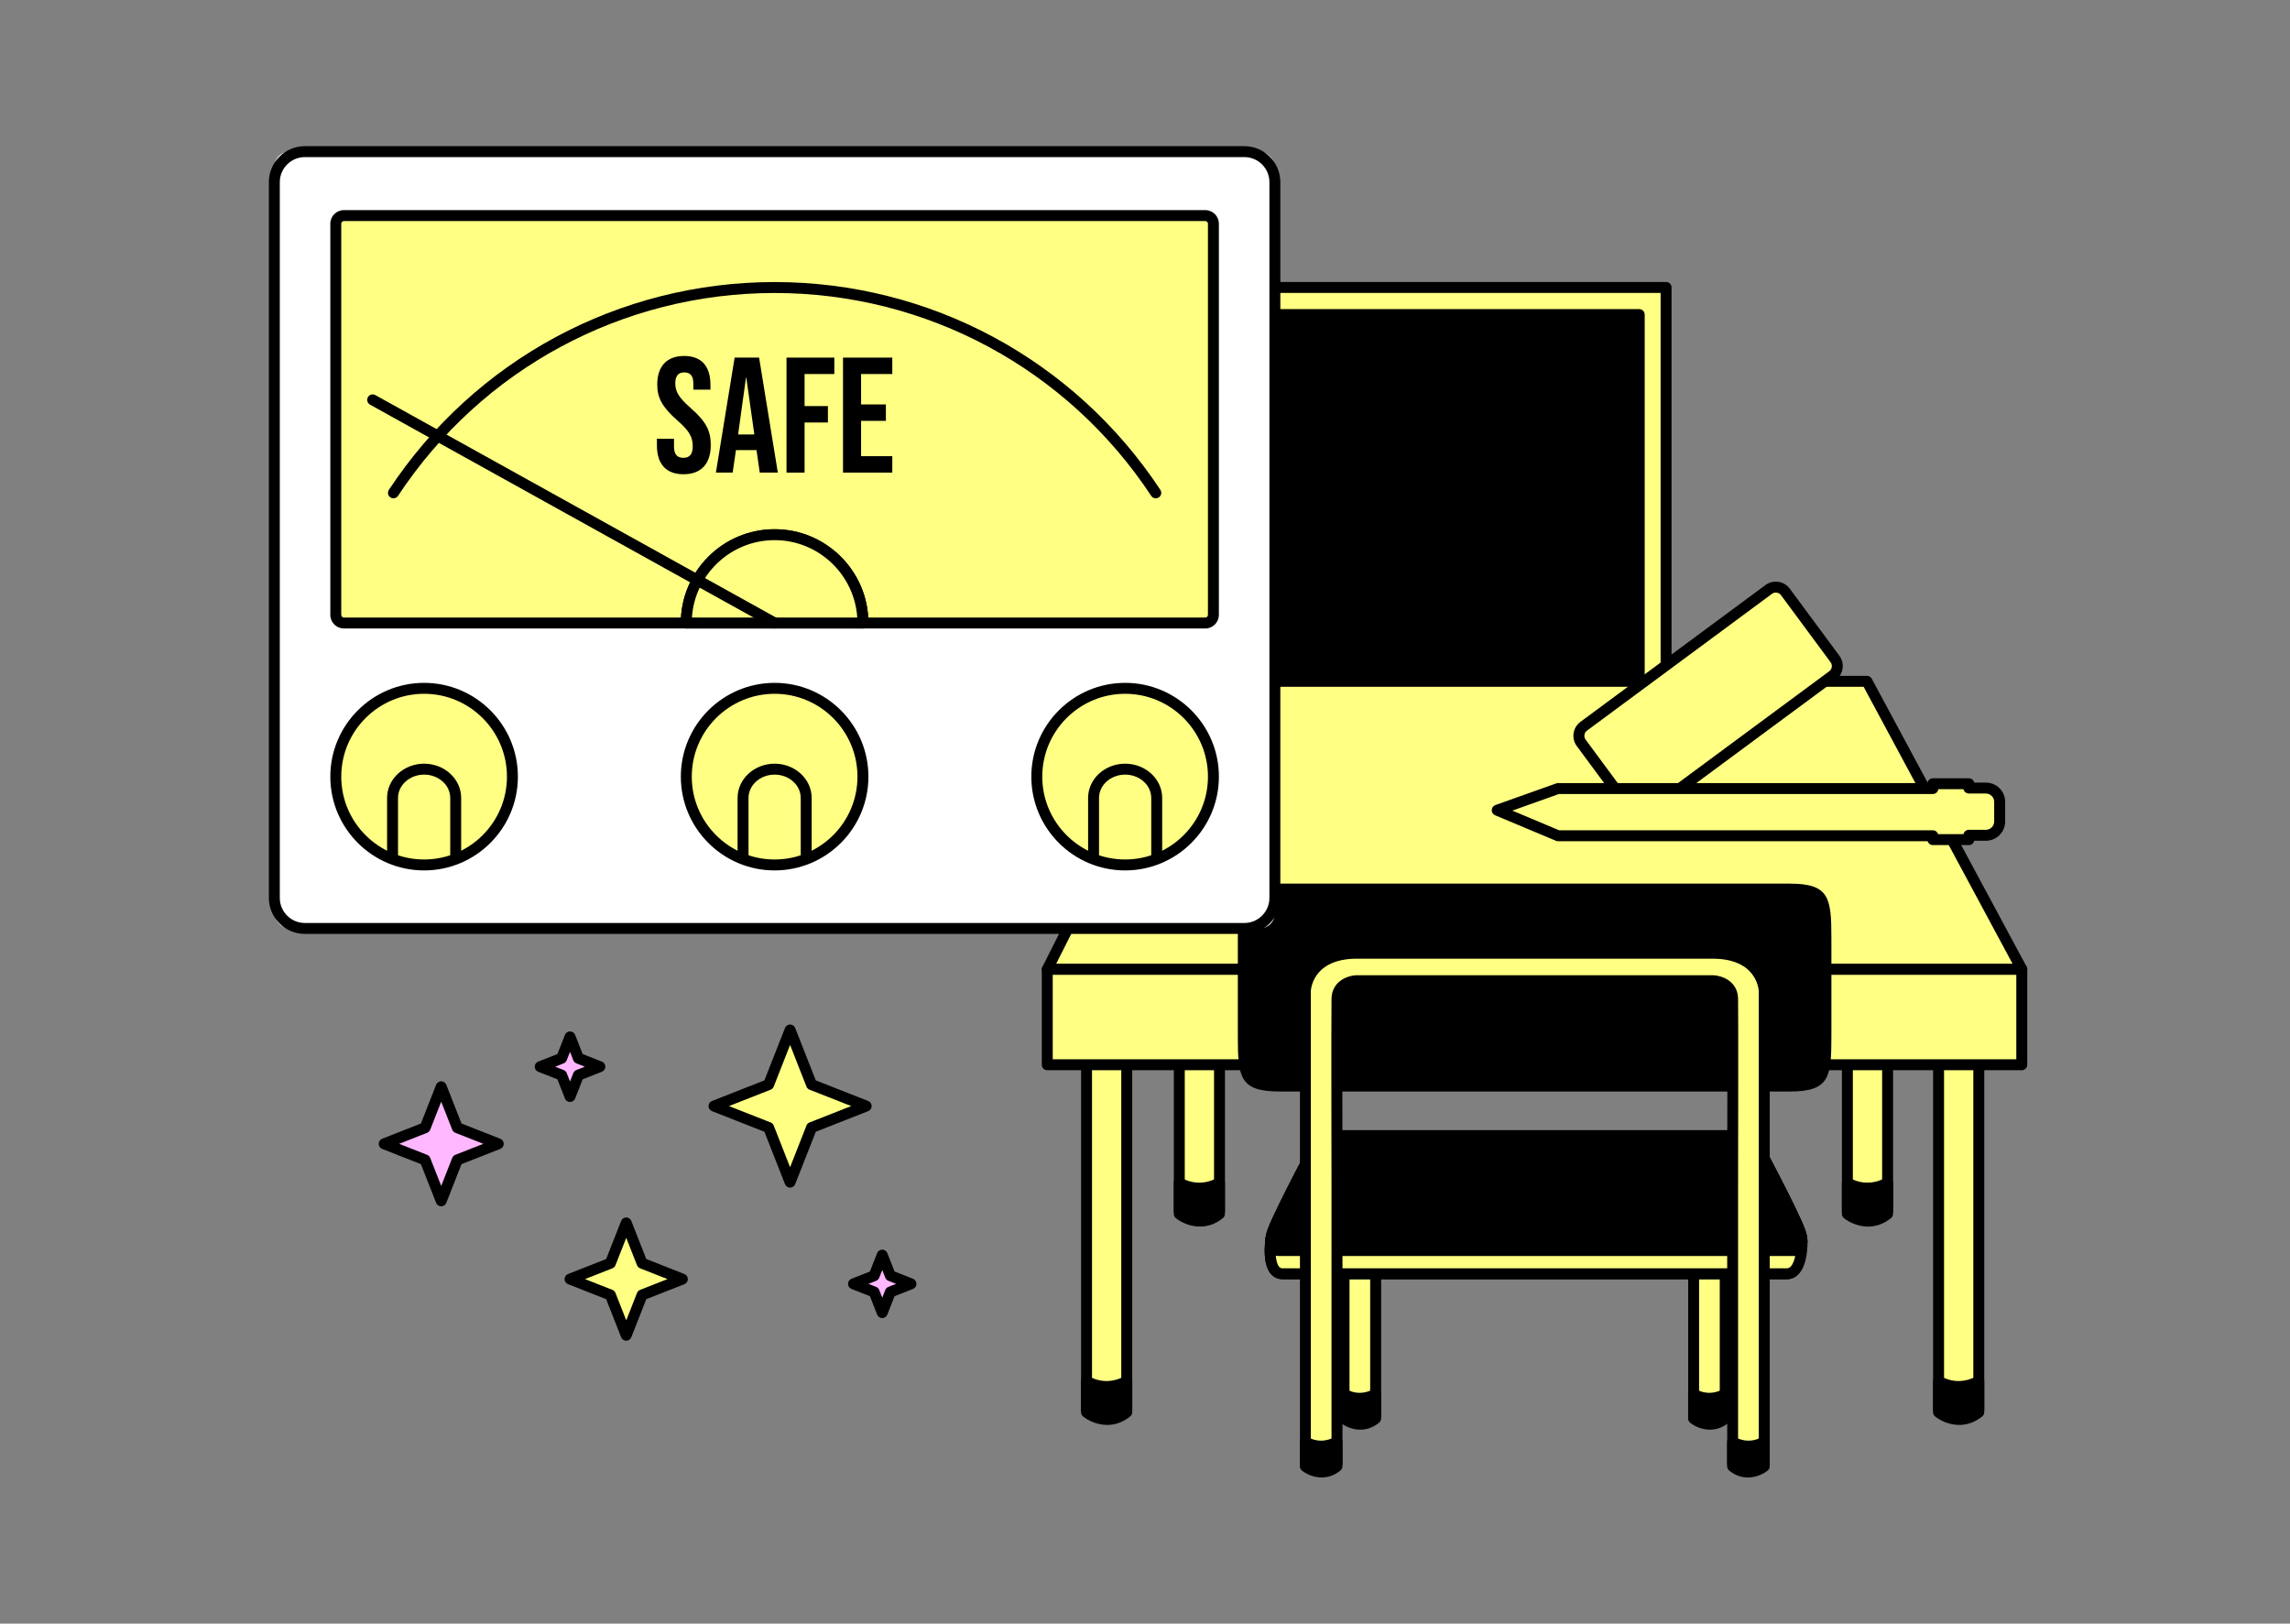 <?xml version="1.0" encoding="UTF-8"?>
<svg id="_레이어_2" data-name="레이어 2" xmlns="http://www.w3.org/2000/svg" viewBox="0 0 837.75 594">
  <rect x="0" y="0" width="837.75" height="594" fill="#808080" stroke="none"/>
  <defs>
    <style>
      .cls-1 {
        fill: none;
      }

      .cls-1, .cls-2, .cls-3, .cls-4, .cls-5 {
        stroke-width: 0px;
      }

      .cls-3 {
        fill: #fff;
      }

      .cls-4 {
        fill: #ffff84;
      }

      .cls-5 {
        fill: #ffb7ff;
      }
    </style>
  </defs>
  <g id="_레이어_1-2" data-name="레이어 1">
    <g>
      <g>
        <g>
          <g>
            <rect class="cls-4" x="268.05" y="105.16" width="341.46" height="217.78"/>
            <path class="cls-2" d="m609.5,324.94h-341.46c-1.11,0-2-.89-2-2V105.16c0-1.11.89-2,2-2h341.46c1.11,0,2,.89,2,2v217.78c0,1.11-.89,2-2,2Zm-339.46-4h337.46V107.16h-337.46v213.78Z"/>
          </g>
          <rect class="cls-4" x="278.64" y="115.09" width="321.04" height="197.92"/>
          <g>
            <rect class="cls-2" x="278.64" y="115.09" width="321.04" height="197.92"/>
            <path class="cls-2" d="m599.68,315.01h-321.04c-1.11,0-2-.89-2-2V115.09c0-1.11.89-2,2-2h321.04c1.11,0,2,.89,2,2v197.92c0,1.11-.89,2-2,2Zm-319.04-4h317.04V117.09h-317.04v193.92Z"/>
          </g>
        </g>
        <g>
          <g>
            <g>
              <g>
                <g>
                  <g>
                    <path class="cls-4" d="m397.49,387.13v128.3s5.13,4.79,14.71,0v-128.3h-14.71Z"/>
                    <path class="cls-2" d="m404.13,519.57c-5.06,0-7.84-2.52-8.01-2.67-.4-.38-.63-.91-.63-1.46v-128.3c0-1.11.89-2,2-2h14.71c1.11,0,2,.89,2,2v128.3c0,.76-.43,1.45-1.11,1.79-3.5,1.75-6.5,2.35-8.96,2.35Zm-4.64-5.15c1.38.81,4.97,2.24,10.71-.25v-125.03h-10.71v125.29Z"/>
                  </g>
                  <g>
                    <path class="cls-2" d="m397.48,505.32v11.34s7.36,6,14.72,0v-11.34s-6.98,4.35-14.72,0Z"/>
                    <path class="cls-2" d="m405.09,521.31c-3.81,0-7.11-1.67-8.87-3.11-.47-.38-.74-.95-.74-1.55v-11.34c0-.71.38-1.37.99-1.73.62-.36,1.37-.36,1.99-.02,6.57,3.69,12.44.19,12.69.04.62-.38,1.4-.39,2.03-.04.63.36,1.03,1.02,1.03,1.74v11.34c0,.6-.27,1.17-.74,1.55-2.81,2.29-5.72,3.11-8.38,3.11Zm-5.6-5.7c1.71,1.07,6.15,3.19,10.72.04v-7.29c-2.53.83-6.41,1.48-10.72.02v7.22Z"/>
                  </g>
                </g>
                <g>
                  <g>
                    <path class="cls-4" d="m709.19,387.13v128.3s5.13,4.79,14.71,0v-128.3h-14.71Z"/>
                    <path class="cls-2" d="m715.83,519.57c-5.06,0-7.84-2.52-8.01-2.67-.4-.38-.63-.91-.63-1.46v-128.3c0-1.11.89-2,2-2h14.71c1.11,0,2,.89,2,2v128.3c0,.76-.43,1.45-1.11,1.79-3.5,1.75-6.5,2.35-8.96,2.35Zm-4.64-5.15c1.38.81,4.97,2.24,10.71-.25v-125.03h-10.71v125.29Z"/>
                  </g>
                  <g>
                    <path class="cls-2" d="m709.18,505.32v11.34s7.36,6,14.72,0v-11.34s-6.98,4.35-14.72,0Z"/>
                    <path class="cls-2" d="m716.78,521.31c-3.81,0-7.11-1.67-8.87-3.11-.47-.38-.74-.95-.74-1.55v-11.34c0-.71.38-1.37.99-1.73.61-.36,1.37-.36,1.99-.02,6.57,3.69,12.44.19,12.69.04.62-.38,1.4-.39,2.03-.04.63.36,1.03,1.02,1.03,1.74v11.34c0,.6-.27,1.17-.74,1.55-2.81,2.29-5.72,3.11-8.38,3.11Zm-5.6-5.7c1.71,1.07,6.15,3.19,10.72.04v-7.29c-2.53.83-6.4,1.48-10.72.02v7.22Z"/>
                  </g>
                </g>
              </g>
              <g>
                <g>
                  <g>
                    <path class="cls-4" d="m675.83,314.56v128.3s5.13,4.79,14.71,0v-128.3h-14.71Z"/>
                    <path class="cls-2" d="m682.47,447c-5.06,0-7.84-2.52-8.01-2.67-.4-.38-.63-.91-.63-1.46v-128.3c0-1.11.89-2,2-2h14.71c1.11,0,2,.89,2,2v128.3c0,.76-.43,1.45-1.11,1.79-3.5,1.75-6.5,2.35-8.96,2.35Zm-4.64-5.15c1.38.81,4.96,2.24,10.71-.25v-125.03h-10.71v125.28Z"/>
                  </g>
                  <g>
                    <path class="cls-2" d="m675.82,432.75v11.34s7.36,6,14.72,0v-11.34s-6.98,4.35-14.72,0Z"/>
                    <path class="cls-2" d="m683.42,448.74c-3.81,0-7.11-1.67-8.87-3.11-.47-.38-.74-.95-.74-1.55v-11.34c0-.71.38-1.37.99-1.73.61-.36,1.37-.36,1.99-.02,6.64,3.73,12.63.09,12.68.05.62-.38,1.39-.4,2.03-.05s1.03,1.02,1.03,1.75v11.34c0,.6-.27,1.17-.74,1.55-2.8,2.29-5.72,3.11-8.38,3.11Zm-5.61-5.7c1.71,1.07,6.15,3.19,10.72.04v-7.29c-2.54.83-6.4,1.48-10.72.02v7.22Z"/>
                  </g>
                </g>
                <g>
                  <g>
                    <path class="cls-4" d="m431.42,314.56v128.3s5.13,4.79,14.71,0v-128.3h-14.71Z"/>
                    <path class="cls-2" d="m438.06,447c-5.06,0-7.84-2.52-8.01-2.67-.4-.38-.63-.91-.63-1.46v-128.3c0-1.11.89-2,2-2h14.71c1.11,0,2,.89,2,2v128.3c0,.76-.43,1.45-1.11,1.79-3.5,1.75-6.5,2.35-8.96,2.35Zm-4.64-5.15c1.38.81,4.96,2.24,10.71-.25v-125.03h-10.71v125.28Z"/>
                  </g>
                  <g>
                    <path class="cls-2" d="m431.41,432.75v11.34s7.36,6,14.72,0v-11.34s-6.98,4.35-14.72,0Z"/>
                    <path class="cls-2" d="m439.01,448.74c-3.81,0-7.11-1.67-8.87-3.11-.47-.38-.74-.95-.74-1.55v-11.34c0-.71.38-1.37.99-1.73.61-.36,1.37-.36,1.99-.02,6.64,3.73,12.62.09,12.68.05.62-.38,1.39-.4,2.03-.05s1.03,1.02,1.03,1.75v11.34c0,.6-.27,1.17-.74,1.55-2.8,2.29-5.72,3.11-8.38,3.11Zm-5.61-5.7c1.71,1.07,6.15,3.19,10.72.04v-7.29c-2.54.83-6.41,1.48-10.72.02v7.22Z"/>
                  </g>
                </g>
              </g>
            </g>
            <g>
              <polygon class="cls-4" points="383.12 354.63 436.24 249.25 682.97 249.25 739.63 354.63 383.12 354.63"/>
              <rect class="cls-4" x="383.12" y="354.63" width="356.51" height="34.9"/>
            </g>
            <g>
              <g>
                <polygon class="cls-4" points="383.12 354.63 436.24 249.25 682.97 249.25 739.63 354.63 383.12 354.63"/>
                <path class="cls-2" d="m739.63,356.63h-356.51c-.7,0-1.34-.36-1.7-.95s-.39-1.33-.08-1.95l53.12-105.38c.34-.67,1.03-1.1,1.79-1.1h246.73c.74,0,1.41.4,1.76,1.05l56.66,105.38c.33.62.32,1.37-.04,1.97-.36.61-1.01.97-1.72.97Zm-353.27-4h349.92l-54.51-101.38h-244.3l-51.11,101.38Z"/>
              </g>
              <g>
                <rect class="cls-4" x="383.12" y="354.63" width="356.51" height="34.9"/>
                <path class="cls-2" d="m739.63,391.53h-356.51c-1.11,0-2-.89-2-2v-34.9c0-1.11.89-2,2-2h356.51c1.11,0,2,.89,2,2v34.9c0,1.11-.89,2-2,2Zm-354.51-4h352.51v-30.9h-352.51v30.9Z"/>
              </g>
            </g>
          </g>
          <g>
            <g>
              <g>
                <g>
                  <path class="cls-4" d="m619.58,417.14v100.85s4.03,3.77,11.56,0v-100.85h-11.56Z"/>
                  <path class="cls-2" d="m624.81,521.67c-4.15,0-6.46-2.08-6.59-2.21-.4-.38-.63-.91-.63-1.46v-100.85c0-1.11.89-2,2-2h11.56c1.11,0,2,.89,2,2v100.85c0,.76-.43,1.45-1.11,1.79-2.81,1.41-5.23,1.89-7.23,1.89Zm-3.23-4.73c1.1.58,3.63,1.4,7.56-.23v-97.56h-7.56v97.79Z"/>
                </g>
                <g>
                  <path class="cls-2" d="m619.57,510.04v8.91s5.78,4.72,11.57,0v-8.91s-5.48,3.42-11.57,0Z"/>
                  <path class="cls-2" d="m625.56,523.04c-3.12,0-5.81-1.37-7.25-2.54-.47-.38-.74-.95-.74-1.55v-8.91c0-.71.38-1.37.99-1.73.61-.36,1.37-.36,1.99-.02,4.92,2.77,9.35.15,9.54.04.62-.37,1.4-.39,2.03-.04.63.36,1.02,1.02,1.02,1.74v8.91c0,.6-.27,1.17-.74,1.55-2.29,1.87-4.67,2.54-6.85,2.54Zm-3.98-5.14c1.37.82,4.39,2.11,7.57.04v-4.93c-1.92.55-4.6.89-7.57.03v4.87Z"/>
                </g>
              </g>
              <g>
                <g>
                  <path class="cls-4" d="m491.69,417.14v100.85s4.03,3.77,11.56,0v-100.85h-11.56Z"/>
                  <path class="cls-2" d="m496.92,521.67c-4.15,0-6.46-2.08-6.59-2.21-.4-.38-.63-.91-.63-1.46v-100.85c0-1.11.89-2,2-2h11.56c1.11,0,2,.89,2,2v100.85c0,.76-.43,1.45-1.11,1.79-2.81,1.41-5.23,1.89-7.23,1.89Zm-3.23-4.73c1.1.58,3.63,1.4,7.56-.23v-97.56h-7.56v97.79Z"/>
                </g>
                <g>
                  <path class="cls-2" d="m491.68,510.04v8.91s5.78,4.72,11.57,0v-8.91s-5.48,3.42-11.57,0Z"/>
                  <path class="cls-2" d="m497.66,523.04c-3.12,0-5.81-1.37-7.25-2.54-.47-.38-.74-.95-.74-1.55v-8.91c0-.71.38-1.37.99-1.73.62-.36,1.37-.36,1.99-.02,4.93,2.77,9.35.15,9.54.04.62-.37,1.4-.39,2.03-.04.63.36,1.02,1.02,1.02,1.74v8.91c0,.6-.27,1.17-.74,1.55-2.29,1.87-4.67,2.54-6.85,2.54Zm-3.98-5.14c1.37.82,4.39,2.11,7.57.04v-4.93c-1.92.55-4.6.89-7.57.03v4.87Z"/>
                </g>
              </g>
            </g>
            <g>
              <g>
                <path class="cls-4" d="m657.96,454.14l-96.55-1.72h0l-96.55,1.72s-1.66,11.86,4.34,11.86h184.41c6,0,4.34-11.86,4.34-11.86Z"/>
                <path class="cls-2" d="m653.62,468h-184.41c-1.7,0-3.17-.67-4.27-1.92-3.15-3.62-2.17-11.34-2.05-12.21.14-.97.96-1.71,1.95-1.72l96.54-1.72,96.62,1.72c.98.02,1.81.75,1.95,1.72.12.87,1.1,8.59-2.05,12.21-1.1,1.26-2.57,1.92-4.27,1.92Zm-186.93-11.89c-.15,2.61.07,5.97,1.27,7.34.33.38.71.55,1.25.55h184.41c.54,0,.91-.16,1.25-.55,1.2-1.38,1.42-4.74,1.27-7.34l-94.76-1.69-94.69,1.69Z"/>
              </g>
              <g>
                <path class="cls-4" d="m658.36,450.22c-2.84-7.58-17.37-34.73-17.37-34.73h-157.89s-14.53,27.16-17.37,34.73c-2.84,7.58,2.21,7.26,2.21,7.26h188.2s5.05.32,2.21-7.26Z"/>
                <path class="cls-2" d="m467.8,459.48c-.56,0-2.6-.14-3.92-1.93-1.34-1.8-1.34-4.51-.02-8.04,2.86-7.61,16.88-33.86,17.48-34.97.35-.65,1.03-1.06,1.76-1.06h157.89c.74,0,1.42.41,1.76,1.06.6,1.11,14.62,27.36,17.48,34.97,1.32,3.53,1.32,6.24-.02,8.04-1.5,2.03-3.92,1.95-4.19,1.92h-188.08s-.07,0-.14,0Zm16.5-42c-2.7,5.07-14.25,26.91-16.7,33.44-1.17,3.13-.63,4.09-.51,4.25.21.29.72.31.73.31h188.33c.09-.01.63,0,.86-.32.12-.16.64-1.15-.52-4.24-2.45-6.53-14-28.37-16.7-33.44h-155.48Z"/>
              </g>
            </g>
            <g>
              <path class="cls-4" d="m667.98,379.27c0,14.96-.71,18.05-13.26,18.05h-186.62c-12.56,0-13.26-3.1-13.26-18.05v-35.95c0-14.96.71-18.05,13.26-18.05h186.62c12.56,0,13.26,3.1,13.26,18.05v35.95Z"/>
              <g>
                <path class="cls-4" d="m657.96,454.14l-96.55-1.72h0l-96.55,1.72s-1.66,11.86,4.34,11.86h184.41c6,0,4.34-11.86,4.34-11.86Z"/>
                <path class="cls-4" d="m658.36,450.22c-2.84-7.58-17.37-34.73-17.37-34.73h-157.89s-14.53,27.16-17.37,34.73c-2.84,7.58,2.21,7.26,2.21,7.26h188.2s5.05.32,2.21-7.26Z"/>
              </g>
              <path class="cls-4" d="m667.98,379.27c0,14.96-.71,18.05-13.26,18.05h-186.62c-12.56,0-13.26-3.1-13.26-18.05v-35.95c0-14.96.71-18.05,13.26-18.05h186.62c12.56,0,13.26,3.1,13.26,18.05v35.95Z"/>
              <g>
                <g>
                  <path class="cls-4" d="m659.22,454.14s.4,11.86-5.6,11.86h-184.41c-6,0-4.34-11.86-4.34-11.86"/>
                  <path class="cls-2" d="m653.62,468h-184.41c-1.7,0-3.17-.67-4.27-1.92-3.15-3.62-2.17-11.34-2.05-12.21l3.96.55c-.36,2.59-.37,7.33,1.11,9.04.33.38.71.55,1.25.55h184.41c.58,0,1.04-.2,1.47-.64,1.71-1.77,2.22-6.55,2.14-9.15l4-.13c.03.86.18,8.51-3.26,12.06-1.18,1.22-2.68,1.86-4.34,1.86Z"/>
                </g>
                <g>
                  <path class="cls-4" d="m658.36,450.22c-2.84-7.58-17.37-34.73-17.37-34.73h-157.89s-14.53,27.16-17.37,34.73c-2.84,7.58,2.21,7.26,2.21,7.26h188.2s5.05.32,2.21-7.26Z"/>
                  <path class="cls-2" d="m467.8,459.48c-.56,0-2.6-.14-3.92-1.93-1.34-1.8-1.34-4.51-.02-8.04,2.86-7.61,16.88-33.86,17.48-34.97.35-.65,1.03-1.06,1.76-1.06h157.89c.74,0,1.42.41,1.76,1.06.6,1.11,14.62,27.36,17.48,34.97,1.32,3.53,1.32,6.24-.02,8.04-1.5,2.03-3.92,1.95-4.19,1.92h-188.08s-.07,0-.14,0Zm16.5-42c-2.7,5.07-14.25,26.91-16.7,33.44-1.17,3.13-.63,4.09-.51,4.25.21.29.72.31.73.31h188.33c.09-.01.63,0,.86-.32.12-.16.64-1.15-.52-4.24-2.45-6.53-14-28.37-16.7-33.44h-155.48Z"/>
                </g>
              </g>
              <g>
                <path class="cls-2" d="m658.36,450.22c-2.84-7.58-17.37-34.73-17.37-34.73h-157.89s-14.53,27.16-17.37,34.73c-2.84,7.58,2.21,7.26,2.21,7.26h188.2s5.05.32,2.21-7.26Z"/>
                <path class="cls-2" d="m467.8,459.48c-.56,0-2.6-.14-3.92-1.93-1.34-1.8-1.34-4.51-.02-8.04,2.86-7.61,16.88-33.86,17.48-34.97.35-.65,1.03-1.06,1.76-1.06h157.89c.74,0,1.42.41,1.76,1.06.6,1.11,14.62,27.36,17.48,34.97,1.32,3.53,1.32,6.24-.02,8.04-1.5,2.03-3.92,1.95-4.19,1.92h-188.08s-.07,0-.14,0Zm16.5-42c-2.7,5.07-14.25,26.91-16.7,33.44-1.17,3.13-.63,4.09-.51,4.25.21.29.72.31.73.31h188.33c.09-.01.63,0,.86-.32.12-.16.64-1.15-.52-4.24-2.45-6.53-14-28.37-16.7-33.44h-155.48Z"/>
              </g>
              <g>
                <path class="cls-2" d="m667.98,379.27c0,14.96-.71,18.05-13.26,18.05h-186.62c-12.56,0-13.26-3.1-13.26-18.05v-35.95c0-14.96.71-18.05,13.26-18.05h186.62c12.56,0,13.26,3.1,13.26,18.05v35.95Z"/>
                <path class="cls-2" d="m654.72,399.32h-186.62c-14.52,0-15.26-5.15-15.26-20.05v-35.95c0-14.9.74-20.05,15.26-20.05h186.62c14.52,0,15.26,5.15,15.26,20.05v35.95c0,14.9-.74,20.05-15.26,20.05Zm-186.62-72.06c-10.53,0-11.26,1.05-11.26,16.05v35.95c0,15,.74,16.05,11.26,16.05h186.62c10.53,0,11.26-1.05,11.26-16.05v-35.95c0-15-.74-16.05-11.26-16.05h-186.62Z"/>
              </g>
              <g>
                <g>
                  <path class="cls-4" d="m626.53,348.72h-130.1c-18.63,0-18.88,13.89-18.88,13.89v172.87s4.03,3.77,11.56,0v-100.85h0c-.02-9.64-.12-61.17,0-69.18.1-6.32,7.01-6.67,7.01-6.67h130.73s6.91.36,7,6.67c.12,8.01.02,59.53,0,69.18h0v100.85c7.53,3.77,11.56,0,11.56,0v-172.87s-.25-13.89-18.88-13.89Z"/>
                  <path class="cls-2" d="m482.78,539.16c-4.15,0-6.45-2.08-6.59-2.21-.4-.38-.63-.91-.63-1.46v-172.87c0-.19.52-15.89,20.88-15.89h130.1c20.36,0,20.88,15.7,20.88,15.86v172.9c0,.55-.23,1.08-.63,1.46-.21.19-5.14,4.67-13.82.33-.68-.34-1.11-1.03-1.11-1.79v-100.85c.03-11.85.12-61.4,0-69.15-.06-4.27-4.6-4.67-5.12-4.71h-130.61c-.4.03-4.94.44-5.01,4.71-.12,7.67-.03,54.86,0,69.14v100.85c0,.76-.43,1.45-1.1,1.79-2.81,1.41-5.23,1.88-7.23,1.88Zm-3.23-4.73c1.1.58,3.63,1.4,7.56-.23v-99.56c0-.6-.13-60.41,0-69.21.1-6.48,5.87-8.48,8.9-8.64h130.83c3.14.16,8.91,2.16,9,8.64.12,7.7.03,54.92,0,69.21v99.56c3.92,1.62,6.44.81,7.56.23v-171.81c-.01-.44-.54-11.89-16.88-11.89h-130.1c-16.34,0-16.87,11.45-16.88,11.94v171.77Z"/>
                </g>
                <g>
                  <path class="cls-2" d="m477.54,527.53v8.91s5.78,4.72,11.57,0v-8.91s-5.48,3.42-11.57,0Z"/>
                  <path class="cls-2" d="m483.53,540.53c-3.11,0-5.81-1.37-7.25-2.54-.47-.38-.74-.95-.74-1.55v-8.91c0-.71.38-1.37.99-1.73.62-.36,1.37-.36,1.99-.02,4.93,2.78,9.35.15,9.54.04.62-.37,1.4-.39,2.02-.04.63.36,1.03,1.02,1.03,1.74v8.91c0,.6-.27,1.17-.74,1.55-2.29,1.87-4.67,2.54-6.85,2.54Zm-3.98-5.14c1.37.82,4.38,2.11,7.57.04v-4.93c-1.93.55-4.6.89-7.57.03v4.87Z"/>
                </g>
                <g>
                  <path class="cls-2" d="m645.42,527.53v8.91s-5.78,4.72-11.57,0v-8.91s5.48,3.42,11.57,0Z"/>
                  <path class="cls-2" d="m639.43,540.53c-2.18,0-4.56-.67-6.85-2.54-.47-.38-.74-.95-.74-1.55v-8.91c0-.73.39-1.4,1.03-1.75.64-.35,1.41-.33,2.03.05.18.11,4.6,2.73,9.53-.05.62-.35,1.38-.34,1.99.02.61.36.99,1.02.99,1.73v8.91c0,.6-.27,1.17-.74,1.55-1.43,1.17-4.13,2.54-7.25,2.54Zm-3.59-5.1c3.18,2.07,6.19.79,7.57-.04v-4.86c-2.97.86-5.64.52-7.57-.03v4.93Z"/>
                </g>
              </g>
            </g>
          </g>
        </g>
        <g>
          <path class="cls-4" d="m602.69,297.22c-1.94,1.43-4.66,1.02-6.1-.91l-18.14-24.53c-1.43-1.93-1.02-4.66.91-6.09l67.68-50.05c1.94-1.44,4.66-1.02,6.09.91l18.14,24.53c1.43,1.93,1.02,4.66-.91,6.09l-67.68,50.05Z"/>
          <path class="cls-4" d="m622.51,233.78l-43.14,31.91c-1.94,1.43-2.35,4.16-.91,6.09l18.14,24.53c1.43,1.94,4.16,2.35,6.1.91l43.14-31.9-23.32-31.54Z"/>
        </g>
        <g>
          <path class="cls-4" d="m671.28,241.08l-18.14-24.53c-1.43-1.93-4.16-2.35-6.09-.91l-24.53,18.14h0s-43.14,31.9-43.14,31.9c-1.94,1.43-2.35,4.16-.91,6.09l18.14,24.53c1.43,1.94,4.16,2.35,6.1.91l43.14-31.9h0s24.54-18.14,24.54-18.14c1.94-1.43,2.34-4.16.91-6.09Z"/>
          <path class="cls-2" d="m600.11,300.08c-.32,0-.63-.02-.95-.07-1.68-.25-3.16-1.14-4.17-2.51l-18.14-24.53c-1.01-1.36-1.43-3.04-1.18-4.72.25-1.68,1.14-3.16,2.51-4.17l67.68-50.04c1.37-1.01,3.04-1.43,4.72-1.18,1.68.25,3.16,1.14,4.17,2.5l18.14,24.53h0c2.08,2.82,1.49,6.81-1.33,8.89l-67.68,50.04c-1.11.82-2.42,1.25-3.77,1.25Zm49.53-83.29c-.5,0-.99.16-1.4.46l-67.68,50.05c-.51.38-.84.92-.93,1.55-.09.62.06,1.24.44,1.75l18.14,24.53c.38.51.92.84,1.55.93.62.09,1.24-.06,1.75-.44l67.68-50.04c1.04-.77,1.27-2.25.5-3.3l-18.14-24.53c-.38-.51-.92-.84-1.55-.93-.12-.02-.24-.03-.35-.03Z"/>
        </g>
        <g>
          <path class="cls-4" d="m726.48,305.58c2.8,0,5.07-2.25,5.07-5.03v-7.22c0-2.77-2.27-5.02-5.07-5.02h-11.26c-2.8,0-5.06,2.25-5.06,5.02v7.22c0,2.78,2.27,5.03,5.06,5.03h11.26Z"/>
          <g>
            <g>
              <polygon class="cls-4" points="553.98 299.04 553.98 294.19 547.72 296.42 553.98 299.04"/>
              <polygon class="cls-4" points="553.98 297.47 571.4 300.53 574.57 302.41 572.28 305.46 569.99 305.76 553.98 299.04 553.98 297.47"/>
              <polygon class="cls-4" points="553.98 294.19 569.99 288.48 573.26 289.83 574.78 293.95 570.72 293.56 553.98 295.53 553.98 294.19"/>
              <polygon class="cls-4" points="553.98 297.47 571.4 300.53 575.12 297.99 574.16 293.83 570.93 293.48 553.98 295.53 553.98 297.47"/>
            </g>
            <g>
              <path class="cls-4" d="m569.99,305.76h137.11s0-17.27,0-17.27h-137.11s4.82,2.53.59,4.99c0,0,5.67,3.03-.15,6.81,0,0,5.2,4.14-.44,5.46Z"/>
              <path class="cls-4" d="m570.58,293.48h136.53s0-4.99,0-4.99h-137.11s4.82,2.53.59,4.99Z"/>
              <rect class="cls-4" x="707.1" y="286.72" width="13.16" height="20.44"/>
            </g>
          </g>
        </g>
        <g>
          <path class="cls-4" d="m726.48,288.31h-6.22v-1.59h-13.16v1.76h-137.11l-16.01,5.7-6.25,2.23,6.25,2.62,16.01,6.72h137.11v1.41h13.16v-1.59h6.22c2.8,0,5.06-2.25,5.06-5.03v-7.22c0-2.77-2.27-5.02-5.06-5.02Z"/>
          <path class="cls-2" d="m720.26,309.17h-13.16c-.9,0-1.66-.59-1.91-1.41h-135.2c-.27,0-.53-.05-.77-.16l-22.27-9.34c-.76-.32-1.25-1.07-1.23-1.9.02-.83.55-1.55,1.33-1.83l22.27-7.93c.22-.08.44-.12.67-.12h135.13c.12-.99.96-1.76,1.99-1.76h13.16c.96,0,1.77.68,1.96,1.59h4.26c3.89,0,7.06,3.15,7.06,7.02v7.22c0,3.87-3.17,7.03-7.06,7.03h-4.26c-.19.91-.99,1.59-1.96,1.59Zm-11.25-4h9.29c.19-.91.99-1.59,1.96-1.59h6.21c1.69,0,3.06-1.36,3.06-3.03v-7.22c0-1.67-1.38-3.02-3.06-3.02h-6.21c-.96,0-1.77-.68-1.96-1.59h-9.21c-.12.99-.96,1.76-1.99,1.76h-136.77l-17.08,6.08,17.13,7.19h136.71c.9,0,1.66.59,1.91,1.41Z"/>
        </g>
        <g>
          <polygon class="cls-5" points="322.75 459.16 325.72 466.72 333.27 469.68 325.72 472.65 322.75 480.21 319.78 472.65 312.23 469.68 319.78 466.72 322.75 459.16"/>
          <path class="cls-2" d="m322.75,482.21c-.82,0-1.56-.5-1.86-1.27l-2.65-6.74-6.74-2.65c-.76-.3-1.27-1.04-1.27-1.86s.5-1.56,1.27-1.86l6.74-2.65,2.65-6.74c.3-.76,1.04-1.27,1.86-1.27s1.56.5,1.86,1.27l2.65,6.74,6.74,2.65c.76.3,1.27,1.04,1.27,1.86s-.5,1.56-1.27,1.86l-6.74,2.65-2.65,6.74c-.3.76-1.04,1.27-1.86,1.27Zm-5.05-12.52l2.82,1.11c.52.2.93.61,1.13,1.13l1.11,2.82,1.11-2.82c.2-.52.61-.93,1.13-1.13l2.82-1.11-2.82-1.11c-.52-.2-.93-.61-1.13-1.13l-1.11-2.82-1.11,2.82c-.2.52-.61.93-1.13,1.13l-2.82,1.11Z"/>
        </g>
        <g>
          <polygon class="cls-5" points="161.41 397.6 167.29 412.58 182.27 418.47 167.29 424.35 161.41 439.33 155.52 424.35 140.54 418.47 155.52 412.58 161.41 397.6"/>
          <path class="cls-2" d="m161.41,441.33c-.82,0-1.56-.5-1.86-1.27l-5.57-14.17-14.17-5.57c-.76-.3-1.27-1.04-1.27-1.86s.5-1.56,1.27-1.86l14.17-5.57,5.57-14.17c.3-.76,1.04-1.27,1.86-1.27h0c.82,0,1.56.5,1.86,1.27l5.57,14.17,14.17,5.57c.76.3,1.27,1.04,1.27,1.86s-.5,1.56-1.27,1.86l-14.17,5.57-5.57,14.17c-.3.76-1.04,1.27-1.86,1.27Zm-15.4-22.87l10.24,4.03c.52.2.93.61,1.13,1.13l4.03,10.24,4.03-10.24c.2-.52.61-.93,1.13-1.13l10.25-4.03-10.25-4.03c-.52-.2-.93-.61-1.13-1.13l-4.03-10.25-4.03,10.25c-.2.52-.61.93-1.13,1.13l-10.24,4.03Z"/>
        </g>
        <g>
          <polygon class="cls-4" points="289.04 376.81 296.89 396.8 316.87 404.65 296.89 412.5 289.04 432.49 281.18 412.5 261.2 404.65 281.18 396.8 289.04 376.81"/>
          <path class="cls-2" d="m289.04,434.49c-.82,0-1.56-.5-1.86-1.27l-7.54-19.17-19.17-7.54c-.76-.3-1.27-1.04-1.27-1.86s.5-1.56,1.27-1.86l19.17-7.54,7.54-19.17c.3-.76,1.04-1.27,1.86-1.27h0c.82,0,1.56.5,1.86,1.27l7.54,19.17,19.17,7.54c.76.3,1.27,1.04,1.27,1.86s-.5,1.56-1.27,1.86l-19.17,7.54-7.54,19.17c-.3.76-1.04,1.27-1.86,1.27Zm-22.37-29.84l15.25,5.99c.52.2.93.61,1.13,1.13l5.99,15.25,5.99-15.25c.2-.52.61-.93,1.13-1.13l15.25-5.99-15.25-5.99c-.52-.2-.93-.61-1.13-1.13l-5.99-15.25-5.99,15.25c-.2.52-.61.93-1.13,1.13l-15.25,5.99Z"/>
        </g>
        <g>
          <polygon class="cls-5" points="208.54 379.34 211.61 387.17 219.44 390.24 211.61 393.32 208.54 401.15 205.46 393.32 197.63 390.24 205.46 387.17 208.54 379.34"/>
          <path class="cls-2" d="m208.54,403.15c-.82,0-1.56-.5-1.86-1.27l-2.76-7.02-7.02-2.76c-.77-.3-1.27-1.04-1.27-1.86s.5-1.56,1.27-1.86l7.02-2.76,2.76-7.02c.3-.76,1.04-1.27,1.86-1.27s1.56.5,1.86,1.27l2.76,7.02,7.02,2.76c.76.3,1.27,1.04,1.27,1.86s-.5,1.56-1.27,1.86l-7.02,2.76-2.76,7.02c-.3.76-1.04,1.27-1.86,1.27Zm-5.44-12.9l3.09,1.21c.52.2.93.61,1.13,1.13l1.21,3.09,1.21-3.09c.2-.52.61-.93,1.13-1.13l3.09-1.21-3.09-1.22c-.52-.2-.93-.61-1.13-1.13l-1.21-3.09-1.21,3.09c-.2.52-.61.93-1.13,1.13l-3.09,1.22Z"/>
        </g>
        <g>
          <polygon class="cls-4" points="229.09 447.4 234.89 462.15 249.64 467.95 234.89 473.75 229.09 488.5 223.29 473.75 208.54 467.95 223.29 462.15 229.09 447.4"/>
          <path class="cls-2" d="m229.09,490.5h0c-.82,0-1.56-.5-1.86-1.27l-5.48-13.94-13.94-5.48c-.76-.3-1.27-1.04-1.27-1.86s.5-1.56,1.27-1.86l13.94-5.48,5.48-13.94c.3-.77,1.04-1.27,1.86-1.27s1.56.5,1.86,1.27l5.48,13.94,13.94,5.48c.76.3,1.27,1.04,1.27,1.86s-.5,1.56-1.27,1.86l-13.94,5.48-5.48,13.94c-.3.76-1.04,1.27-1.86,1.27Zm-15.08-22.55l10.02,3.94c.52.2.93.61,1.13,1.13l3.94,10.02,3.94-10.02c.2-.52.61-.93,1.13-1.13l10.02-3.94-10.02-3.94c-.52-.2-.93-.61-1.13-1.13l-3.94-10.02-3.94,10.02c-.2.52-.61.93-1.13,1.13l-10.02,3.94Z"/>
        </g>
        <g>
          <g>
            <rect class="cls-4" x="346.31" y="154.97" width="64.01" height="27.4" rx="2.82" ry="2.82"/>
            <path class="cls-2" d="m404.67,184.37h-52.71c-4.22,0-7.65-3.43-7.65-7.65v-16.11c0-4.22,3.43-7.65,7.65-7.65h52.71c4.22,0,7.65,3.43,7.65,7.65v16.11c0,4.22-3.43,7.65-7.65,7.65Zm-52.71-27.4c-2.01,0-3.65,1.64-3.65,3.65v16.11c0,2.01,1.64,3.65,3.65,3.65h52.71c2.01,0,3.65-1.64,3.65-3.65v-16.11c0-2.01-1.64-3.65-3.65-3.65h-52.71Z"/>
          </g>
          <g>
            <g>
              <rect class="cls-3" x="100.37" y="55.47" width="366.02" height="284.21" rx="5.58" ry="5.58"/>
              <path class="cls-2" d="m455.22,341.67H111.53c-7.26,0-13.17-5.91-13.17-13.16V66.63c0-7.26,5.91-13.16,13.17-13.16h343.69c7.26,0,13.17,5.91,13.17,13.16v261.88c0,7.26-5.91,13.16-13.17,13.16ZM111.53,57.47c-5.05,0-9.17,4.11-9.17,9.16v261.88c0,5.05,4.11,9.16,9.17,9.16h343.69c5.05,0,9.17-4.11,9.17-9.16V66.63c0-5.05-4.11-9.16-9.17-9.16H111.53Z"/>
            </g>
            <g>
              <rect class="cls-4" x="122.85" y="78.87" width="321.06" height="149.06" rx="1.49" ry="1.49"/>
              <path class="cls-2" d="m440.93,229.92H125.82c-2.75,0-4.98-2.23-4.98-4.98V81.85c0-2.75,2.23-4.98,4.98-4.98h315.1c2.75,0,4.98,2.23,4.98,4.98v143.1c0,2.75-2.23,4.98-4.98,4.98ZM125.82,80.87c-.54,0-.98.44-.98.98v143.1c0,.54.44.98.98.98h315.1c.54,0,.98-.44.98-.98V81.85c0-.54-.44-.98-.98-.98H125.82Z"/>
            </g>
            <g>
              <circle class="cls-4" cx="155.15" cy="284.14" r="32.31"/>
              <path class="cls-2" d="m155.15,318.44c-18.92,0-34.31-15.39-34.31-34.31s15.39-34.31,34.31-34.31,34.31,15.39,34.31,34.31-15.39,34.31-34.31,34.31Zm0-64.62c-16.71,0-30.31,13.6-30.31,30.31s13.6,30.31,30.31,30.31,30.31-13.6,30.31-30.31-13.6-30.31-30.31-30.31Z"/>
            </g>
            <g>
              <circle class="cls-4" cx="411.6" cy="284.14" r="32.31"/>
              <path class="cls-2" d="m411.6,318.44c-18.92,0-34.31-15.39-34.31-34.31s15.39-34.31,34.31-34.31,34.31,15.39,34.31,34.31-15.39,34.31-34.31,34.31Zm0-64.62c-16.71,0-30.31,13.6-30.31,30.31s13.6,30.31,30.31,30.31,30.31-13.6,30.31-30.31-13.6-30.31-30.31-30.31Z"/>
            </g>
            <g>
              <circle class="cls-4" cx="283.38" cy="284.14" r="32.31"/>
              <path class="cls-2" d="m283.38,318.44c-18.92,0-34.31-15.39-34.31-34.31s15.39-34.31,34.31-34.31,34.31,15.39,34.31,34.31-15.39,34.31-34.31,34.31Zm0-64.62c-16.71,0-30.31,13.6-30.31,30.31s13.6,30.31,30.31,30.31,30.31-13.6,30.31-30.31-13.6-30.31-30.31-30.31Z"/>
            </g>
            <path class="cls-2" d="m166.71,315.35c-1.11,0-2-.89-2-2v-21.43c0-4.71-4.29-8.53-9.55-8.53s-9.55,3.83-9.55,8.53v21.43c0,1.11-.89,2-2,2s-2-.89-2-2v-21.43c0-6.91,6.08-12.53,13.55-12.53s13.55,5.62,13.55,12.53v21.43c0,1.11-.89,2-2,2Z"/>
            <path class="cls-2" d="m294.93,315.35c-1.11,0-2-.89-2-2v-21.43c0-4.71-4.29-8.53-9.55-8.53s-9.55,3.83-9.55,8.53v21.43c0,1.11-.89,2-2,2s-2-.89-2-2v-21.43c0-6.91,6.08-12.53,13.55-12.53s13.55,5.62,13.55,12.53v21.43c0,1.11-.89,2-2,2Z"/>
            <path class="cls-2" d="m423.16,315.35c-1.11,0-2-.89-2-2v-21.43c0-4.71-4.29-8.53-9.55-8.53s-9.55,3.83-9.55,8.53v21.43c0,1.11-.89,2-2,2s-2-.89-2-2v-21.43c0-6.91,6.08-12.53,13.55-12.53s13.55,5.62,13.55,12.53v21.43c0,1.11-.89,2-2,2Z"/>
            <g>
              <path class="cls-4" d="m251.07,227.92c0-17.84,14.46-32.31,32.31-32.31s32.31,14.46,32.31,32.31"/>
              <path class="cls-2" d="m315.68,229.92c-1.11,0-2-.89-2-2,0-16.71-13.6-30.31-30.31-30.31s-30.31,13.6-30.31,30.31c0,1.11-.89,2-2,2s-2-.89-2-2c0-18.92,15.39-34.31,34.31-34.31s34.31,15.39,34.31,34.31c0,1.11-.89,2-2,2Z"/>
            </g>
            <g>
              <path class="cls-4" d="m251.07,227.92c0-17.84,14.46-32.31,32.31-32.31s32.31,14.46,32.31,32.31h-64.61Z"/>
              <path class="cls-2" d="m315.68,229.92h-64.61c-1.11,0-2-.89-2-2,0-18.92,15.39-34.31,34.31-34.31s34.31,15.39,34.31,34.31c0,1.11-.89,2-2,2Zm-62.55-4h60.48c-1.04-15.78-14.2-28.31-30.24-28.31s-29.21,12.53-30.24,28.31Z"/>
            </g>
            <g>
              <line class="cls-4" x1="283.38" y1="227.92" x2="136.33" y2="146.29"/>
              <path class="cls-2" d="m283.38,229.92c-.33,0-.66-.08-.97-.25l-147.04-81.63c-.96-.54-1.31-1.75-.78-2.72s1.76-1.32,2.72-.78l147.04,81.63c.96.54,1.31,1.75.78,2.72-.37.66-1.05,1.03-1.75,1.03Z"/>
            </g>
            <path class="cls-2" d="m422.82,182.31c-.65,0-1.29-.32-1.67-.9-30.66-46.48-82.17-74.22-137.77-74.22s-107.11,27.75-137.77,74.22c-.61.92-1.85,1.17-2.77.57-.92-.61-1.18-1.85-.57-2.77,31.41-47.6,84.16-76.02,141.11-76.02s109.7,28.42,141.11,76.02c.61.92.35,2.16-.57,2.77-.34.22-.72.33-1.1.33Z"/>
          </g>
          <g>
            <path class="cls-2" d="m240.32,162.92v-2.4h6.25v2.88c0,3,1.32,4.09,3.42,4.09s3.43-1.08,3.43-4.21c0-3.49-1.32-5.71-5.65-9.49-5.53-4.87-7.33-8.29-7.33-13.1,0-6.61,3.42-10.46,9.85-10.46s9.61,3.85,9.61,10.58v1.74h-6.25v-2.16c0-3-1.2-4.15-3.31-4.15s-3.3,1.14-3.3,4.03c0,3.06,1.38,5.29,5.71,9.07,5.53,4.87,7.27,8.23,7.27,13.46,0,6.85-3.49,10.7-9.97,10.7s-9.73-3.85-9.73-10.58Z"/>
            <path class="cls-2" d="m268.75,130.83h8.95l6.85,42.06h-6.61l-1.2-8.35v.12h-7.51l-1.2,8.23h-6.13l6.85-42.06Zm7.21,28.12l-2.94-20.79h-.12l-2.88,20.79h5.95Z"/>
            <path class="cls-2" d="m287.73,130.83h17.49v6.01h-10.88v11.72h8.53v6.01h-8.53v18.33h-6.61v-42.06Z"/>
            <path class="cls-2" d="m308.4,130.83h18.03v6.01h-11.42v11.12h9.07v6.01h-9.07v12.92h11.42v6.01h-18.03v-42.06Z"/>
          </g>
        </g>
      </g>
      <rect class="cls-1" width="837.75" height="594"/>
    </g>
  </g>
</svg>